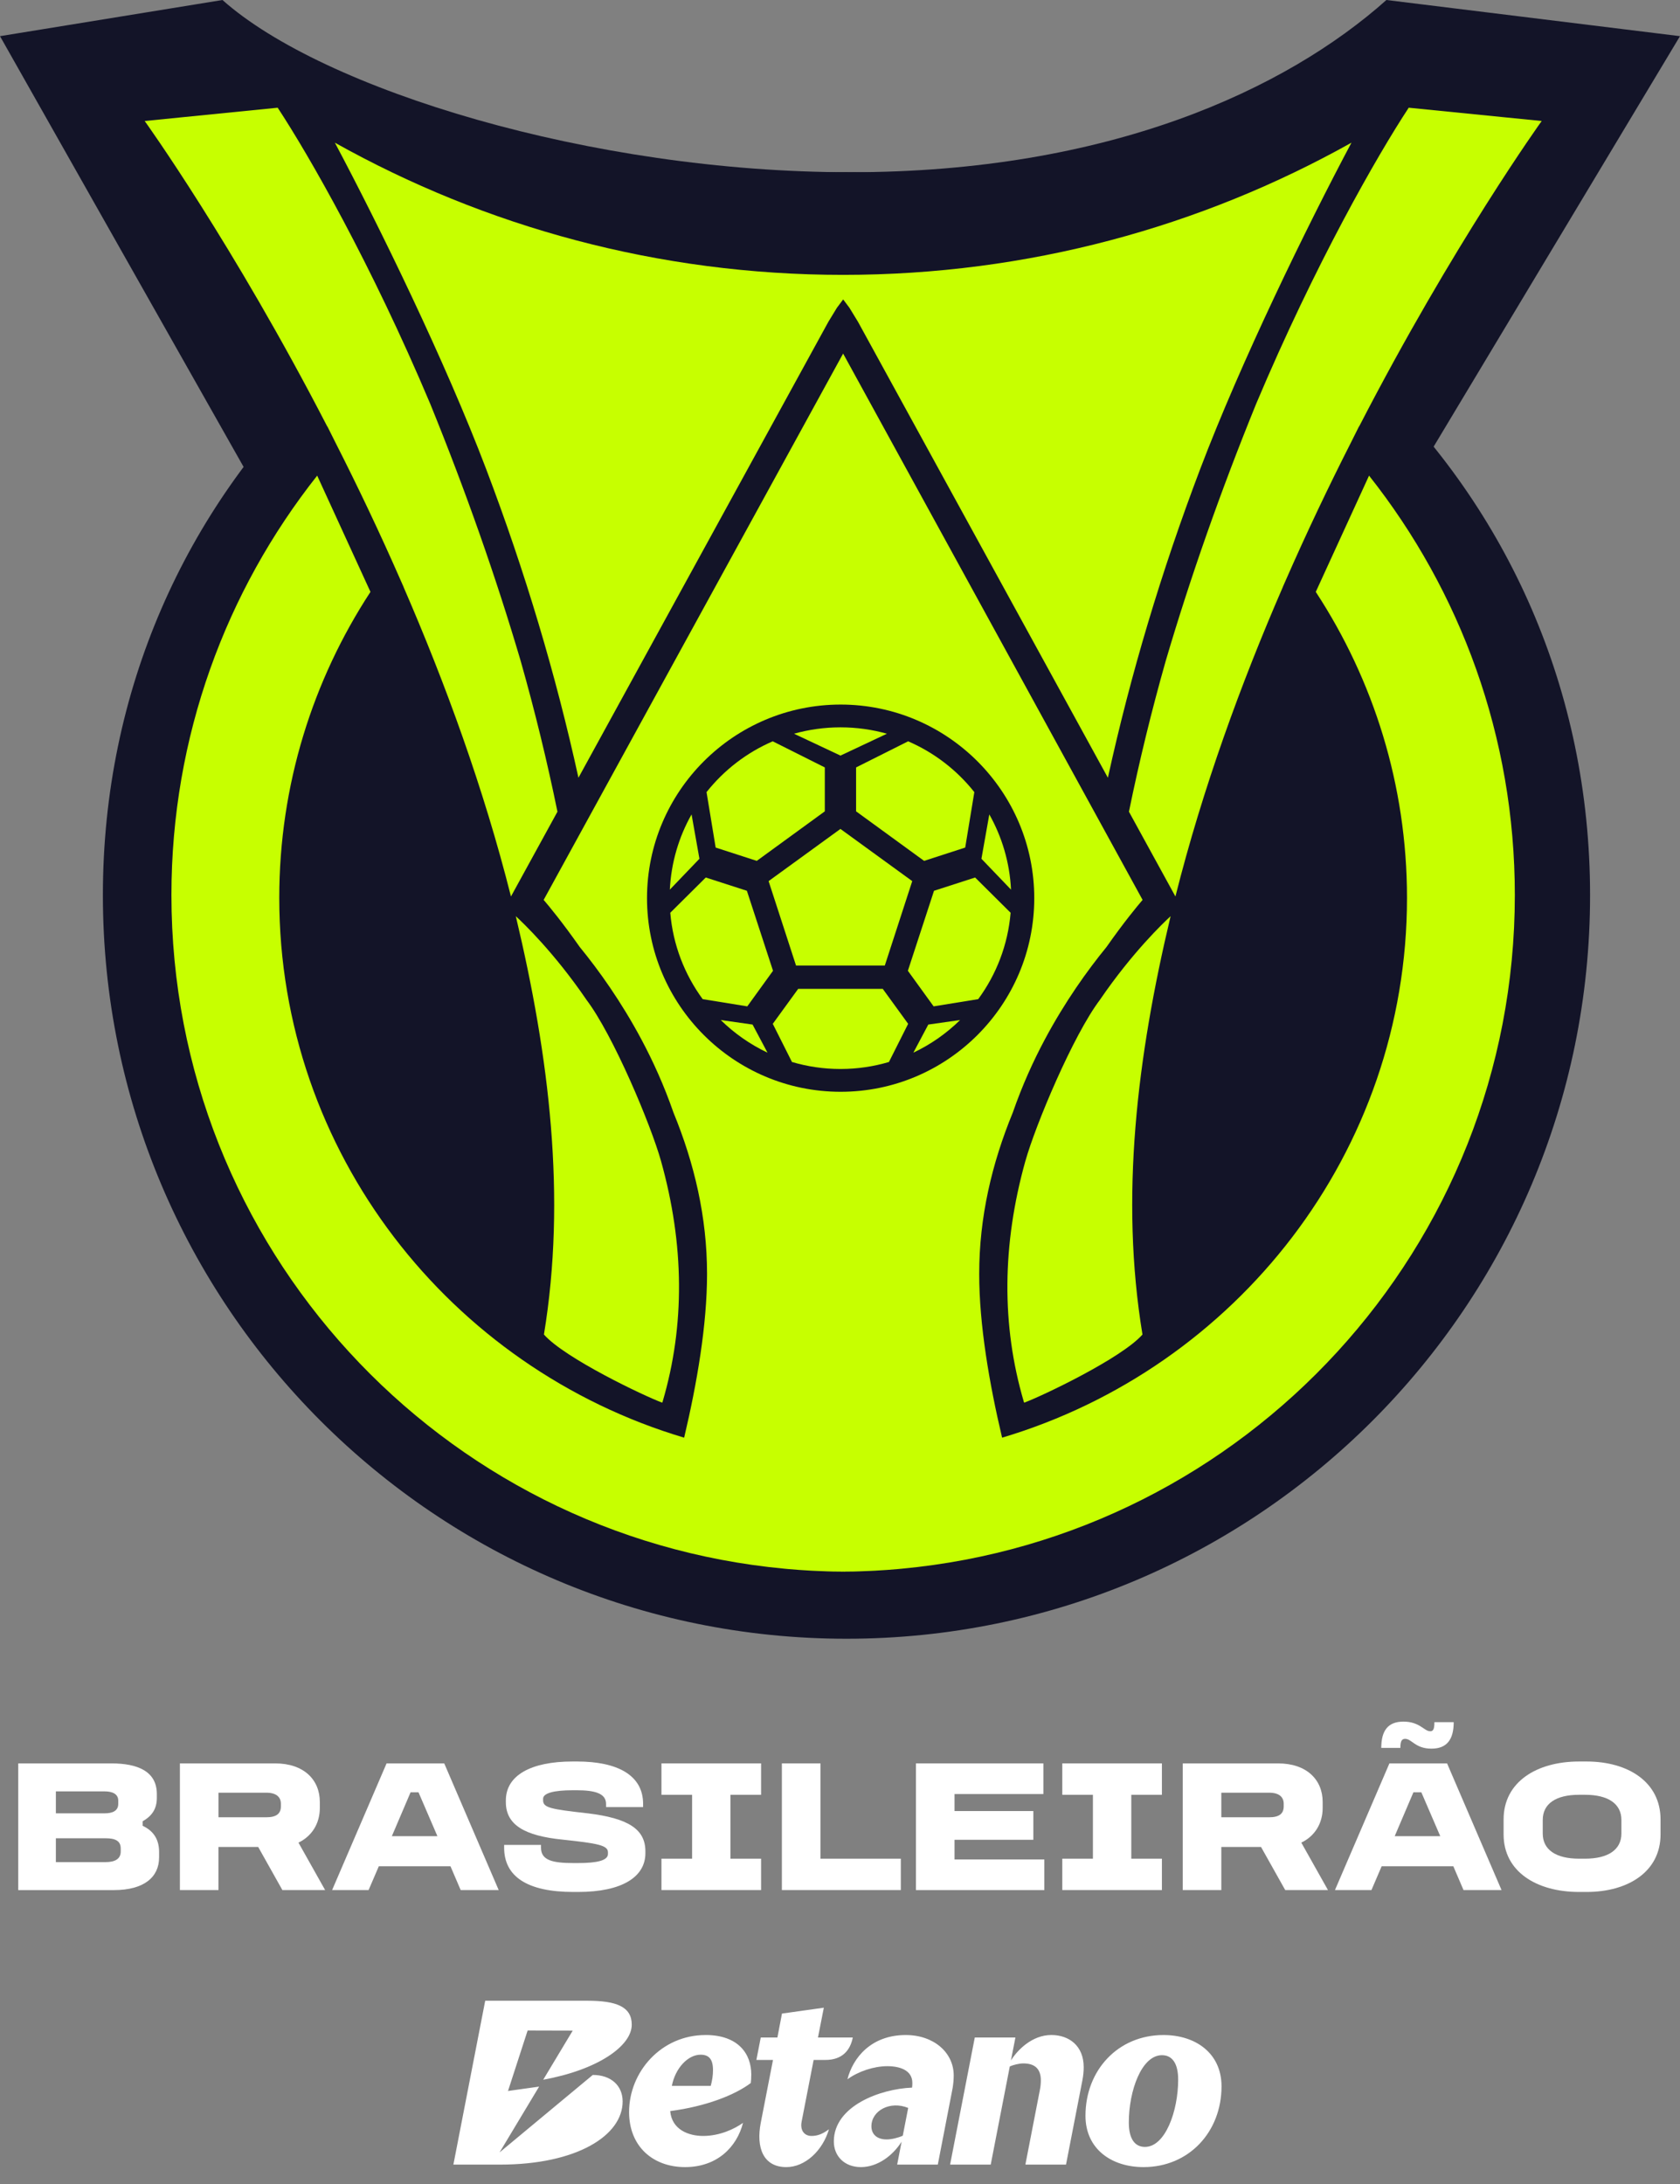 <svg width="70" height="91" viewBox="0 0 70 91" fill="none" xmlns="http://www.w3.org/2000/svg">
<rect x="0" y="0" width="70" height="91" fill="#808080" stroke="none"/>
<path d="M4.644 73.475C5.723 73.475 6.535 73.798 6.535 74.751V74.909C6.535 75.358 6.345 75.657 5.944 75.886V76.075C6.416 76.296 6.629 76.666 6.629 77.162V77.391C6.629 78.21 6.007 78.754 4.746 78.754H0.76V73.475H4.644V73.475ZM2.328 75.555H4.36C4.691 75.555 4.927 75.453 4.927 75.161V75.027C4.927 74.752 4.691 74.641 4.36 74.641H2.328V75.555ZM2.328 77.588H4.399C4.793 77.588 5.03 77.454 5.03 77.147V77.02C5.03 76.697 4.793 76.595 4.399 76.595H2.328V77.588Z" fill="white"/>
<path d="M11.467 73.475C12.656 73.475 13.326 74.153 13.326 75.082V75.334C13.326 75.98 12.995 76.508 12.436 76.776L13.547 78.753H11.766L10.758 76.957H9.103V78.753H7.496V73.475H11.467H11.467ZM9.104 75.72H11.097C11.514 75.72 11.704 75.571 11.704 75.263V75.161C11.704 74.877 11.514 74.696 11.097 74.696H9.104V75.72Z" fill="white"/>
<path d="M18.51 73.475L20.779 78.753H19.195L18.77 77.761H15.784L15.358 78.753H13.838L16.107 73.475H18.509H18.51ZM16.327 76.508H18.226L17.438 74.68H17.107L16.327 76.508Z" fill="white"/>
<path d="M24.047 73.396C25.709 73.396 26.796 73.956 26.796 75.161V75.295H25.252V75.161C25.252 74.72 24.772 74.594 24.039 74.594H23.85C23.086 74.594 22.629 74.712 22.629 74.949V75.012C22.629 75.319 22.928 75.382 24.488 75.555C26.182 75.76 26.891 76.217 26.891 77.139V77.217C26.891 78.194 25.938 78.832 24.086 78.832H23.889C21.967 78.832 21.006 78.186 21.006 76.989V76.871H22.542V76.989C22.542 77.517 23.031 77.627 23.897 77.627H24.086C24.866 77.627 25.331 77.525 25.331 77.249V77.178C25.331 76.886 24.905 76.808 23.432 76.65C21.872 76.493 21.077 76.043 21.077 75.09V75.019C21.077 73.964 22.14 73.396 23.85 73.396H24.047Z" fill="white"/>
<path d="M31.712 73.475V74.783H30.436V77.445H31.712V78.753H27.561V77.445H28.837V74.783H27.561V73.475H31.712Z" fill="white"/>
<path d="M34.186 73.475V77.445H37.534V78.753H32.578V73.475H34.185H34.186Z" fill="white"/>
<path d="M43.474 73.475V74.751H39.772V75.46H43.056V76.658H39.772V77.477H43.514V78.754H38.164V73.475H43.474L43.474 73.475Z" fill="white"/>
<path d="M48.413 73.475V74.783H47.137V77.445H48.413V78.753H44.262V77.445H45.538V74.783H44.262V73.475H48.413Z" fill="white"/>
<path d="M53.252 73.475C54.441 73.475 55.111 74.153 55.111 75.082V75.334C55.111 75.98 54.78 76.508 54.221 76.776L55.332 78.753H53.551L52.543 76.957H50.888V78.753H49.281V73.475H53.252ZM50.888 75.72H52.882C53.299 75.72 53.488 75.571 53.488 75.263V75.161C53.488 74.877 53.299 74.696 52.882 74.696H50.888V75.72Z" fill="white"/>
<path d="M60.295 73.475L62.564 78.753H60.98L60.555 77.761H57.569L57.144 78.753H55.623L57.892 73.475H60.294H60.295ZM59.594 72.136C59.72 72.136 59.767 72.041 59.767 71.757H60.571C60.571 72.49 60.279 72.861 59.641 72.861C58.971 72.861 58.822 72.451 58.546 72.451C58.396 72.451 58.349 72.569 58.349 72.829H57.553C57.553 72.104 57.837 71.734 58.475 71.734C59.161 71.734 59.334 72.135 59.594 72.135V72.136ZM58.112 76.508H60.011L59.223 74.68H58.892L58.112 76.508Z" fill="white"/>
<path d="M66.109 73.396C67.842 73.396 69.189 74.255 69.189 75.807V76.437C69.189 77.981 67.842 78.832 66.109 78.832H65.794C64.021 78.832 62.65 77.981 62.65 76.437V75.807C62.65 74.255 64.021 73.396 65.794 73.396H66.109ZM64.281 75.831V76.398C64.281 77.075 64.833 77.445 65.794 77.445H66.046C66.999 77.445 67.558 77.075 67.558 76.398V75.831C67.558 75.153 66.999 74.783 66.046 74.783H65.794C64.833 74.783 64.281 75.153 64.281 75.831Z" fill="white"/>
<path d="M29.396 84.793C27.548 84.793 26.212 86.33 26.212 88.001C26.212 89.444 27.216 90.296 28.545 90.296C29.873 90.296 30.699 89.469 30.959 88.452C30.602 88.708 29.988 88.998 29.296 88.998C28.704 88.998 27.994 88.745 27.925 87.962C29.411 87.768 30.623 87.292 31.282 86.793C31.293 86.71 31.303 86.589 31.303 86.433C31.303 85.592 30.777 84.792 29.396 84.792L29.396 84.793ZM29.614 86.911H27.994C28.14 86.163 28.669 85.613 29.189 85.613C29.542 85.613 29.708 85.8 29.708 86.257C29.708 86.465 29.677 86.683 29.614 86.911V86.911ZM48.478 84.793C46.577 84.793 45.228 86.267 45.228 88.157C45.228 89.538 46.308 90.296 47.647 90.296C49.547 90.296 50.897 88.821 50.897 86.931C50.897 85.551 49.817 84.793 48.477 84.793H48.478ZM47.709 89.455C47.273 89.455 47.034 89.102 47.034 88.437C47.034 87.118 47.564 85.633 48.415 85.633C48.851 85.633 49.09 85.986 49.09 86.651C49.09 87.97 48.55 89.454 47.709 89.454V89.455ZM45.154 86.132C45.154 86.298 45.138 86.484 45.099 86.682L44.417 90.192H42.724L43.325 87.098C43.356 86.942 43.368 86.807 43.368 86.682C43.368 86.194 43.109 85.976 42.642 85.976C42.455 85.976 42.223 86.037 42.075 86.101L41.28 90.192H39.587L40.616 84.896H42.309L42.122 85.852C42.397 85.412 43.008 84.792 43.805 84.792C44.542 84.792 45.154 85.239 45.154 86.132V86.132ZM39.738 86.477C39.738 85.522 38.906 84.793 37.74 84.793C36.291 84.793 35.534 85.747 35.31 86.637C35.765 86.306 36.412 86.091 36.973 86.091C37.496 86.091 38.014 86.261 38.014 86.787C38.014 86.839 38.014 86.901 38.003 86.984C36.668 87.038 34.743 87.752 34.743 89.227C34.743 89.839 35.186 90.296 35.871 90.296C36.556 90.296 37.193 89.829 37.567 89.237L37.382 90.192H39.075L39.692 87.007C39.723 86.82 39.738 86.643 39.738 86.477V86.477ZM37.616 88.988C37.408 89.081 37.142 89.143 36.944 89.143C36.519 89.143 36.309 88.909 36.309 88.597C36.309 87.94 37.089 87.523 37.841 87.83L37.616 88.988H37.616ZM33.81 88.998C34.036 88.998 34.255 88.934 34.54 88.719C34.279 89.61 33.548 90.296 32.764 90.296C31.802 90.296 31.498 89.487 31.698 88.452L32.208 85.831H31.516L31.698 84.896H32.392L32.582 83.899L34.326 83.654L34.082 84.896H35.533C35.424 85.44 35.087 85.831 34.393 85.831H33.901L33.402 88.397C33.325 88.79 33.537 88.998 33.81 88.998ZM25.943 87.56C25.943 88.983 24.028 90.192 20.831 90.192H18.891L20.217 83.364H24.478C25.68 83.364 26.323 83.612 26.323 84.361C26.323 85.258 24.889 86.247 22.634 86.655L23.864 84.608L21.985 84.603L21.167 87.124L22.463 86.942L20.815 89.684L24.699 86.456C25.456 86.456 25.943 86.896 25.943 87.561V87.56Z" fill="white"/>
<path d="M57.768 0C53.585 3.73 46.211 7.177 35.425 7.177C24.64 7.177 13.453 3.73 9.27 0L0 1.507L10.15 19.455L59.488 19.022L70 1.507L57.768 0Z" fill="#131428"/>
<path d="M66.253 37.298C66.253 54.41 52.382 68.281 35.27 68.281C18.159 68.281 4.287 54.41 4.287 37.298C4.287 20.187 18.159 7.174 35.27 7.174C52.382 7.174 66.253 20.187 66.253 37.299V37.298Z" fill="#131428"/>
<path fill-rule="evenodd" clip-rule="evenodd" d="M21.29 37.354L23.227 33.821C22.8 31.732 22.289 29.635 21.695 27.54C20.665 24.043 19.407 20.466 17.927 16.828C15.464 10.987 12.874 6.471 11.57 4.488L6.029 5.042C6.029 5.042 9.705 10.153 13.635 17.769L13.639 17.764L13.98 18.446C14.892 20.241 15.811 22.165 16.697 24.187L16.817 24.458L16.815 24.46C18.555 28.466 20.155 32.846 21.29 37.354Z" fill="#C7FF00"/>
<path fill-rule="evenodd" clip-rule="evenodd" d="M27.543 48.379C27.124 46.88 25.549 43.121 24.428 41.648C24.428 41.647 24.428 41.647 24.428 41.646C23.084 39.682 21.795 38.453 21.492 38.175C22.891 44.044 23.605 49.893 22.664 55.605C23.525 56.588 26.842 58.169 27.591 58.444C27.598 58.428 27.605 58.413 27.614 58.397L27.611 58.396C28.546 55.218 28.514 51.851 27.543 48.379H27.543Z" fill="#C7FF00"/>
<path fill-rule="evenodd" clip-rule="evenodd" d="M48.976 37.354L47.039 33.821C47.466 31.732 47.977 29.635 48.571 27.54C49.601 24.043 50.859 20.466 52.339 16.828C54.802 10.987 57.392 6.471 58.697 4.488L64.237 5.042C64.237 5.042 60.561 10.153 56.631 17.769L56.627 17.764L56.286 18.446C55.374 20.241 54.455 22.165 53.569 24.187L53.45 24.458L53.451 24.46C51.711 28.466 50.111 32.846 48.976 37.354Z" fill="#C7FF00"/>
<path fill-rule="evenodd" clip-rule="evenodd" d="M42.724 48.379C43.143 46.88 44.718 43.121 45.839 41.648C45.839 41.647 45.839 41.647 45.839 41.646C47.183 39.682 48.472 38.453 48.775 38.175C47.376 44.044 46.661 49.893 47.603 55.605C46.742 56.588 43.425 58.169 42.675 58.444C42.669 58.428 42.662 58.413 42.653 58.397L42.656 58.396C41.721 55.218 41.753 51.851 42.723 48.379H42.724Z" fill="#C7FF00"/>
<path fill-rule="evenodd" clip-rule="evenodd" d="M35.132 11.453C27.442 11.453 20.218 9.453 13.953 5.945C15.817 9.449 18.556 15.065 20.257 19.546C21.877 23.812 23.163 28.12 24.102 32.406L34.517 13.406L34.871 12.825L35.132 12.476L35.393 12.825L35.748 13.406L46.162 32.406C47.101 28.121 48.387 23.812 50.007 19.546C51.708 15.065 54.447 9.449 56.311 5.945C50.046 9.453 42.823 11.453 35.132 11.453Z" fill="#C7FF00"/>
<path fill-rule="evenodd" clip-rule="evenodd" d="M57.044 19.818L54.824 24.662C57.228 28.335 58.625 32.714 58.625 37.411C58.625 48.016 51.502 56.999 41.754 59.903C41.218 57.637 40.8 55.196 40.8 53.084C40.8 50.709 41.329 48.476 42.199 46.359C42.593 45.224 43.057 44.205 43.529 43.321C44.373 41.738 45.304 40.438 46.103 39.46C46.825 38.431 47.38 37.762 47.608 37.496L35.2 14.859V14.858L35.174 14.813L35.131 14.733L35.13 14.735L35.13 14.733L35.086 14.813L35.06 14.858V14.859L22.652 37.496C22.881 37.762 23.435 38.431 24.157 39.46C24.957 40.439 25.887 41.738 26.731 43.321C27.203 44.205 27.668 45.224 28.062 46.359C28.931 48.476 29.46 50.709 29.46 53.084C29.46 55.196 29.043 57.637 28.506 59.903C18.759 56.999 11.636 48.016 11.636 37.411C11.636 32.714 13.033 28.335 15.436 24.662L13.216 19.818C9.416 24.623 7.143 30.69 7.143 37.291C7.143 51.971 18.362 64.029 32.693 65.363C32.747 65.368 32.8 65.373 32.854 65.378C33.003 65.391 33.153 65.403 33.303 65.414C33.471 65.426 33.639 65.437 33.809 65.446C33.89 65.45 33.971 65.454 34.052 65.457C34.196 65.464 34.34 65.469 34.485 65.474C34.555 65.476 34.626 65.478 34.696 65.48C34.817 65.482 34.939 65.483 35.06 65.484V65.486C35.084 65.486 35.107 65.485 35.13 65.485C35.154 65.485 35.176 65.485 35.2 65.486V65.484C35.321 65.483 35.443 65.482 35.564 65.48C35.635 65.478 35.705 65.476 35.776 65.474C35.92 65.469 36.064 65.464 36.208 65.457C36.29 65.454 36.371 65.45 36.452 65.446C36.62 65.437 36.789 65.426 36.958 65.414C37.107 65.403 37.257 65.391 37.406 65.378C37.46 65.373 37.513 65.368 37.567 65.363C51.898 64.03 63.118 51.971 63.118 37.291C63.118 30.69 60.845 24.623 57.044 19.818ZM35.026 45.491C30.578 45.491 26.959 41.872 26.959 37.424C26.959 32.976 30.578 29.357 35.026 29.357C39.475 29.357 43.094 32.976 43.094 37.424C43.094 41.872 39.475 45.491 35.026 45.491Z" fill="#C7FF00"/>
<path d="M35.018 34.539L32.025 36.713L33.168 40.231H36.867L38.01 36.713L35.018 34.539Z" fill="#C7FF00"/>
<path d="M29.143 35.782L28.815 33.934C28.288 34.867 27.966 35.933 27.91 37.068L29.143 35.782Z" fill="#C7FF00"/>
<path d="M31.357 42.69L30.031 42.501C30.597 43.056 31.254 43.518 31.979 43.861L31.357 42.69V42.69Z" fill="#C7FF00"/>
<path d="M36.955 30.572C36.342 30.399 35.696 30.307 35.028 30.306C35.025 30.306 35.023 30.306 35.019 30.306C35.017 30.306 35.014 30.306 35.011 30.306C34.343 30.307 33.697 30.4 33.084 30.572L35.011 31.479V31.484L35.014 31.485L35.019 31.483L35.025 31.485L35.028 31.484V31.479L36.955 30.572Z" fill="#C7FF00"/>
<path d="M29.439 33.005L29.819 35.315L31.532 35.87L34.367 33.806V31.976L32.197 30.888C31.111 31.357 30.165 32.089 29.439 33.005Z" fill="#C7FF00"/>
<path d="M29.407 36.563L27.928 38.032C28.041 39.372 28.526 40.606 29.278 41.631L31.137 41.932L32.209 40.449L31.12 37.116L29.407 36.563Z" fill="#C7FF00"/>
<path d="M37.84 42.66L36.782 41.203H35.02H33.257L32.199 42.66L32.999 44.25C33.637 44.438 34.312 44.541 35.01 44.541C35.014 44.541 35.016 44.541 35.019 44.541C35.022 44.541 35.025 44.541 35.028 44.541C35.727 44.541 36.402 44.438 37.039 44.25L37.839 42.66H37.84Z" fill="#C7FF00"/>
<path d="M40.893 35.782L41.221 33.934C41.748 34.867 42.07 35.933 42.126 37.068L40.893 35.782Z" fill="#C7FF00"/>
<path d="M38.679 42.69L40.005 42.501C39.439 43.056 38.782 43.518 38.057 43.861L38.679 42.69V42.69Z" fill="#C7FF00"/>
<path d="M40.597 33.005L40.217 35.315L38.504 35.87L35.67 33.806V31.976L37.839 30.888C38.925 31.357 39.871 32.089 40.597 33.005Z" fill="#C7FF00"/>
<path d="M40.63 36.563L42.109 38.032C41.996 39.372 41.512 40.606 40.759 41.631L38.901 41.932L37.828 40.449L38.917 37.116L40.63 36.563Z" fill="#C7FF00"/>
</svg>
